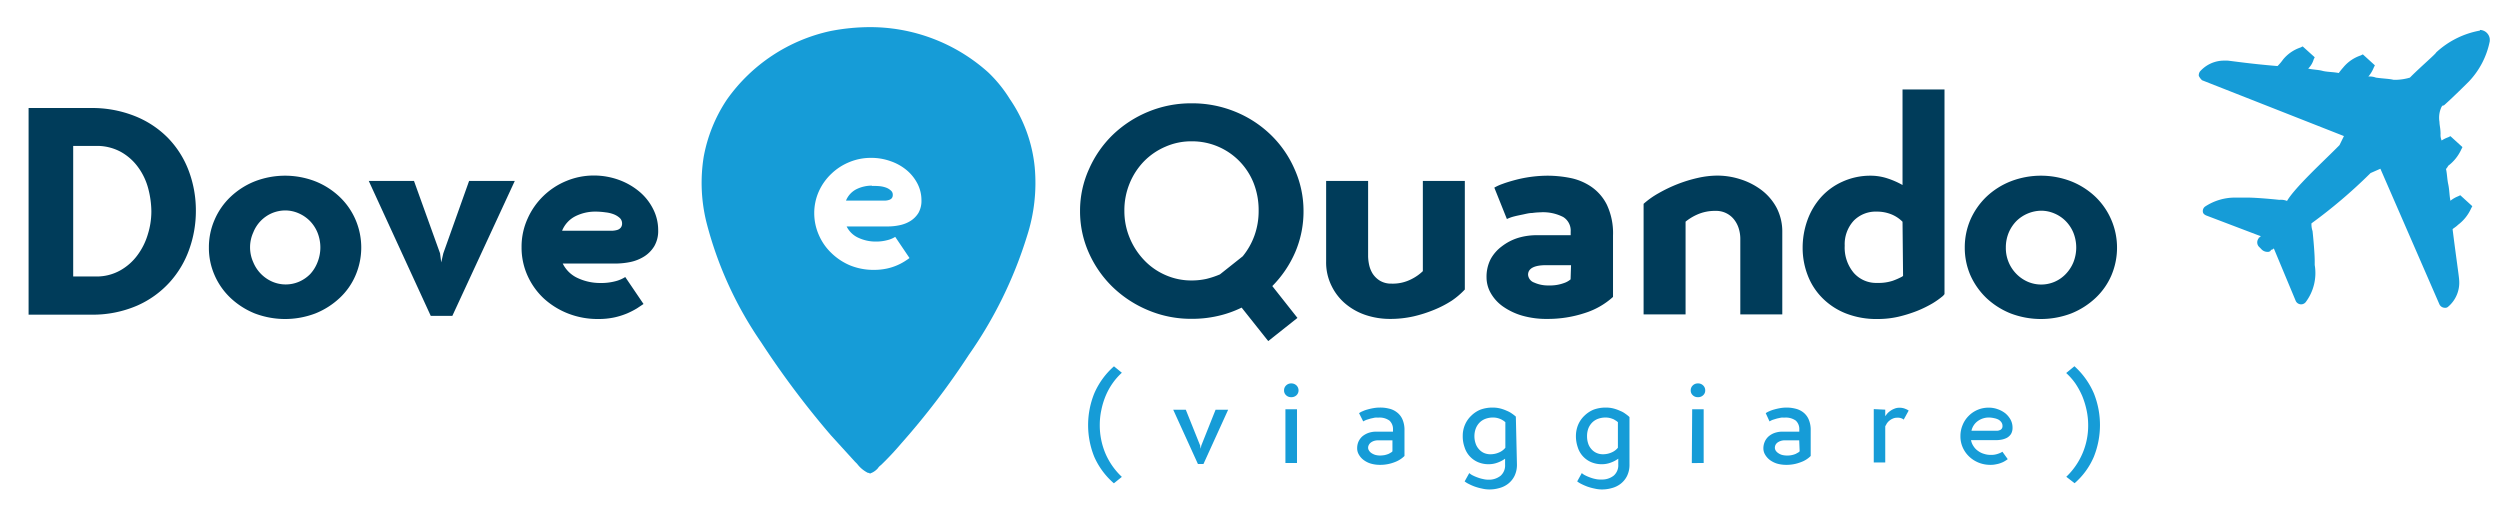 <svg id="2811d446-7d3a-4e24-98f0-35017bf9d14f" data-name="Calque 1" xmlns="http://www.w3.org/2000/svg" viewBox="0 0 276.33 56.67"><defs><style>.cf9a5512-b895-45f0-8c78-2e3fae63eff9{fill:#003c5a;}.d3ea0e4d-bde5-46aa-9451-48061cfb62c9{fill:#169cd7;}.\33 c3df61c-fc1a-4209-8ea6-c3de06beb2de{fill:#fff;}</style></defs><title>Plan de travail 1v22</title><path class="cf9a5512-b895-45f0-8c78-2e3fae63eff9" d="M3.16,11.94H10a12.75,12.75,0,0,1,4.88.88,10.66,10.66,0,0,1,3.67,2.41,10.51,10.51,0,0,1,2.3,3.62,12.42,12.42,0,0,1,.8,4.48,12.56,12.56,0,0,1-.72,4.19,10.75,10.75,0,0,1-2.16,3.66,10.63,10.63,0,0,1-3.61,2.6,12.36,12.36,0,0,1-5.09,1H3.16Zm7.42,18.62a5.31,5.31,0,0,0,2.69-.66,6,6,0,0,0,1.92-1.69,7.36,7.36,0,0,0,1.15-2.31,8.47,8.47,0,0,0,.39-2.51,10.19,10.19,0,0,0-.34-2.53,7,7,0,0,0-1.09-2.33,5.92,5.92,0,0,0-1.92-1.73,5.5,5.5,0,0,0-2.8-.67H8.09V30.56Z"/><path class="cf9a5512-b895-45f0-8c78-2e3fae63eff9" d="M23.09,27.36a7.56,7.56,0,0,1,.63-3.07,7.64,7.64,0,0,1,1.76-2.53,8.42,8.42,0,0,1,2.67-1.71,9.27,9.27,0,0,1,6.72,0,8.42,8.42,0,0,1,2.67,1.71,7.64,7.64,0,0,1,1.76,2.53,7.8,7.8,0,0,1,0,6.14,7.36,7.36,0,0,1-1.76,2.51,8.58,8.58,0,0,1-2.67,1.7,9.41,9.41,0,0,1-6.72,0,8.6,8.6,0,0,1-2.67-1.71,7.66,7.66,0,0,1-1.76-2.51A7.48,7.48,0,0,1,23.09,27.36Zm4.55,0A4,4,0,0,0,28,29a4,4,0,0,0,2.11,2.14,3.75,3.75,0,0,0,2.94,0,3.92,3.92,0,0,0,1.24-.85A4.11,4.11,0,0,0,35.09,29a4.41,4.41,0,0,0,0-3.3,4,4,0,0,0-.84-1.28A4,4,0,0,0,33,23.57a3.73,3.73,0,0,0-1.47-.31,3.86,3.86,0,0,0-1.49.31A3.86,3.86,0,0,0,28,25.68,4,4,0,0,0,27.64,27.33Z"/><path class="cf9a5512-b895-45f0-8c78-2e3fae63eff9" d="M47.61,34.91,40.76,20h5l2.88,8,.13,1L49,28l2.85-8h5.05L50,34.91Z"/><path class="cf9a5512-b895-45f0-8c78-2e3fae63eff9" d="M71.13,33.6l-.72.48a9.15,9.15,0,0,1-1.09.56,8.15,8.15,0,0,1-1.44.45,8.34,8.34,0,0,1-1.78.17,8.94,8.94,0,0,1-3.29-.6A8.62,8.62,0,0,1,60.12,33a7.87,7.87,0,0,1-1.81-2.53,7.53,7.53,0,0,1-.66-3.15,7.46,7.46,0,0,1,.66-3.14A8,8,0,0,1,62.61,20a7.85,7.85,0,0,1,3-.6,8.1,8.1,0,0,1,2.79.48,7.53,7.53,0,0,1,2.27,1.3,6,6,0,0,1,1.52,1.92,5.12,5.12,0,0,1,.56,2.32,3.34,3.34,0,0,1-.43,1.79,3.49,3.49,0,0,1-1.12,1.14,4.71,4.71,0,0,1-1.52.61,8.44,8.44,0,0,1-1.63.17H62.2a3.43,3.43,0,0,0,1.71,1.63,5.84,5.84,0,0,0,2.42.52A6.08,6.08,0,0,0,68,31.09a3.7,3.7,0,0,0,1.11-.47ZM65.81,23.39a4.89,4.89,0,0,0-2.19.5,3.1,3.1,0,0,0-1.49,1.61h5.62a2.33,2.33,0,0,0,.46-.08.8.8,0,0,0,.39-.24.7.7,0,0,0,.16-.47.82.82,0,0,0-.26-.62,2.17,2.17,0,0,0-.65-.4,3.53,3.53,0,0,0-.93-.22A7.87,7.87,0,0,0,65.81,23.39Z"/><path class="cf9a5512-b895-45f0-8c78-2e3fae63eff9" d="M119.38,23.3a11.11,11.11,0,0,1,1-4.63A12,12,0,0,1,123,14.9a12.52,12.52,0,0,1,3.92-2.55,12.37,12.37,0,0,1,4.8-.93,12.54,12.54,0,0,1,4.82.93,12.3,12.3,0,0,1,3.92,2.55,11.88,11.88,0,0,1,2.62,3.77,11.26,11.26,0,0,1,1,4.63,11.43,11.43,0,0,1-.91,4.56,12.18,12.18,0,0,1-2.54,3.76l2.78,3.52-3.23,2.56L137.24,34a11.87,11.87,0,0,1-2.61.92,12.58,12.58,0,0,1-2.9.32,12.19,12.19,0,0,1-4.8-.94A12.6,12.6,0,0,1,123,31.74a12.09,12.09,0,0,1-2.65-3.8A11.23,11.23,0,0,1,119.38,23.3Zm4.9,0a7.67,7.67,0,0,0,.59,3,7.92,7.92,0,0,0,1.6,2.46,7.17,7.17,0,0,0,2.37,1.65,7.05,7.05,0,0,0,2.89.59,7.54,7.54,0,0,0,1.6-.17,9.54,9.54,0,0,0,1.51-.5l2.52-2a7.78,7.78,0,0,0,1.3-2.3,8,8,0,0,0,.46-2.75,8.16,8.16,0,0,0-.56-3.06A7.36,7.36,0,0,0,137,17.82a7.31,7.31,0,0,0-5.28-2.2,7.05,7.05,0,0,0-2.89.59,7.37,7.37,0,0,0-2.37,1.61,7.65,7.65,0,0,0-1.6,2.45A7.8,7.8,0,0,0,124.28,23.33Z"/><path class="cf9a5512-b895-45f0-8c78-2e3fae63eff9" d="M146.58,20h4.64v8.32a4.86,4.86,0,0,0,.11.94,3.12,3.12,0,0,0,.4,1,2.57,2.57,0,0,0,.8.77,2.41,2.41,0,0,0,1.28.32,4.51,4.51,0,0,0,2.21-.5,5.08,5.08,0,0,0,1.25-.88V20h4.64V32a8.56,8.56,0,0,1-1.44,1.23,11.68,11.68,0,0,1-1.92,1,14.55,14.55,0,0,1-2.31.74,11.69,11.69,0,0,1-2.62.28,8.48,8.48,0,0,1-2.61-.41,6.85,6.85,0,0,1-2.24-1.22,6,6,0,0,1-1.58-2,5.83,5.83,0,0,1-.61-2.72Z"/><path class="cf9a5512-b895-45f0-8c78-2e3fae63eff9" d="M165.17,20.74a5.32,5.32,0,0,1,.93-.42c.4-.15.87-.29,1.39-.43a14.27,14.27,0,0,1,3.6-.47,13,13,0,0,1,2.42.24,6.34,6.34,0,0,1,2.33.95,5.26,5.26,0,0,1,1.76,2,7.39,7.39,0,0,1,.69,3.43v6.78a8.39,8.39,0,0,1-3.12,1.78,13,13,0,0,1-4.14.65,9.73,9.73,0,0,1-2.74-.35,7.2,7.2,0,0,1-2.13-1,4.57,4.57,0,0,1-1.37-1.48,3.51,3.51,0,0,1-.48-1.77,4.26,4.26,0,0,1,.45-2A4.37,4.37,0,0,1,166,27.23a5.75,5.75,0,0,1,1.81-.94A7.09,7.09,0,0,1,170,26h3.61v-.38a1.77,1.77,0,0,0-.82-1.63,4.87,4.87,0,0,0-2.57-.52,7.42,7.42,0,0,0-.85.07c-.33,0-.67.09-1,.16s-.7.14-1,.22a4.14,4.14,0,0,0-.81.29Zm8.48,8.57H170.9c-1.3,0-2,.35-2,1.06a1,1,0,0,0,.67.86,3.68,3.68,0,0,0,1.63.32,4.43,4.43,0,0,0,1.63-.25,2.23,2.23,0,0,0,.77-.42Z"/><path class="cf9a5512-b895-45f0-8c78-2e3fae63eff9" d="M197,34.75h-4.64V26.37a3.78,3.78,0,0,0-.14-1,3.06,3.06,0,0,0-.47-1,2.51,2.51,0,0,0-2.14-1.06,4.78,4.78,0,0,0-2.07.43,5.7,5.7,0,0,0-1.23.76V34.75h-4.64V22.53a9.2,9.2,0,0,1,1.65-1.17,16,16,0,0,1,2.08-1,15.21,15.21,0,0,1,2.24-.69,9.93,9.93,0,0,1,2.16-.26,8.31,8.31,0,0,1,2.62.42,7.69,7.69,0,0,1,2.31,1.2A6,6,0,0,1,196.39,23,5.73,5.73,0,0,1,197,25.7Z"/><path class="cf9a5512-b895-45f0-8c78-2e3fae63eff9" d="M206.74,19.42a6,6,0,0,1,1.92.31,9,9,0,0,1,1.63.72V9.89h4.64V32.51l-.16.19a9,9,0,0,1-1.18.84,12.85,12.85,0,0,1-1.7.83,15.06,15.06,0,0,1-2.06.64,10.17,10.17,0,0,1-2.29.25,9.21,9.21,0,0,1-3.52-.62,7.58,7.58,0,0,1-2.59-1.7,7.14,7.14,0,0,1-1.62-2.51,8.37,8.37,0,0,1-.56-3,9,9,0,0,1,.53-3.1,7.75,7.75,0,0,1,1.5-2.53,7.05,7.05,0,0,1,2.35-1.71A7.42,7.42,0,0,1,206.74,19.42Zm3.55,5.09a3.69,3.69,0,0,0-1.26-.83,4.29,4.29,0,0,0-1.59-.29,3.4,3.4,0,0,0-2.54,1,3.84,3.84,0,0,0-1,2.77,4.34,4.34,0,0,0,1,3,3.29,3.29,0,0,0,2.6,1.11,5,5,0,0,0,1.72-.24,7.93,7.93,0,0,0,1-.44l.13-.09Z"/><path class="cf9a5512-b895-45f0-8c78-2e3fae63eff9" d="M217.17,27.36a7.73,7.73,0,0,1,.62-3.07,8,8,0,0,1,1.76-2.53,8.36,8.36,0,0,1,2.68-1.71,9.27,9.27,0,0,1,6.72,0,8.42,8.42,0,0,1,2.67,1.71,7.82,7.82,0,0,1,1.76,8.67,7.5,7.5,0,0,1-1.76,2.51,8.58,8.58,0,0,1-2.67,1.7,9.41,9.41,0,0,1-6.72,0,8.53,8.53,0,0,1-2.68-1.71,8,8,0,0,1-1.76-2.51A7.64,7.64,0,0,1,217.17,27.36Zm4.54,0a4.06,4.06,0,0,0,1.19,2.94,4,4,0,0,0,1.25.85,3.75,3.75,0,0,0,2.94,0,3.77,3.77,0,0,0,1.23-.85,4.14,4.14,0,0,0,.85-1.29,4.41,4.41,0,0,0,0-3.3,4,4,0,0,0-.85-1.28,3.87,3.87,0,0,0-1.23-.83,3.73,3.73,0,0,0-1.47-.31,4,4,0,0,0-2.74,1.14,4.15,4.15,0,0,0-.85,1.28A4.22,4.22,0,0,0,221.71,27.33Z"/><path class="d3ea0e4d-bde5-46aa-9451-48061cfb62c9" d="M124,41.2a7.22,7.22,0,0,0-1,1.13,7.41,7.41,0,0,0-.77,1.38,8.29,8.29,0,0,0-.49,1.58,7.86,7.86,0,0,0-.18,1.68,8,8,0,0,0,.65,3.21A7.73,7.73,0,0,0,124,52.71l-.88.71a8.29,8.29,0,0,1-2.17-2.93,9.36,9.36,0,0,1,0-7,8.44,8.44,0,0,1,2.18-3Z"/><path class="d3ea0e4d-bde5-46aa-9451-48061cfb62c9" d="M132.41,51.29l-2.73-6h1.39l1.58,3.94.06.37.08-.37,1.57-3.94h1.39l-2.73,6Z"/><path class="d3ea0e4d-bde5-46aa-9451-48061cfb62c9" d="M141.93,43.15a.73.73,0,0,1,.22-.54.78.78,0,0,1,.57-.23.81.81,0,0,1,.59.23.77.77,0,0,1,.22.54.73.73,0,0,1-.22.53.8.8,0,0,1-.59.22.77.77,0,0,1-.57-.22A.69.69,0,0,1,141.93,43.15Zm.15,2.09h1.28v5.94h-1.28Z"/><path class="d3ea0e4d-bde5-46aa-9451-48061cfb62c9" d="M150.22,45.67a1.61,1.61,0,0,1,.38-.21,3.3,3.3,0,0,1,.56-.2,6.38,6.38,0,0,1,.66-.15,4,4,0,0,1,.69-.06,3.91,3.91,0,0,1,1,.11,2.18,2.18,0,0,1,.86.39,1.94,1.94,0,0,1,.63.77,2.89,2.89,0,0,1,.24,1.26V50.4a3,3,0,0,1-1.08.68,4.33,4.33,0,0,1-1.65.3,3.57,3.57,0,0,1-1-.14,2.55,2.55,0,0,1-.79-.4,1.93,1.93,0,0,1-.52-.59,1.34,1.34,0,0,1-.19-.7,1.82,1.82,0,0,1,.13-.7,1.84,1.84,0,0,1,.41-.59,2.26,2.26,0,0,1,.68-.4,2.65,2.65,0,0,1,.92-.15h1.82v-.22a1.27,1.27,0,0,0-.39-1,1.85,1.85,0,0,0-1.22-.33,3.29,3.29,0,0,0-.38,0l-.47.1-.46.14a2.57,2.57,0,0,0-.37.18Zm3.69,3h-1.58a1.5,1.5,0,0,0-.5.08,1.21,1.21,0,0,0-.34.19.79.79,0,0,0-.2.26.61.61,0,0,0-.07.28.55.55,0,0,0,.1.32.9.9,0,0,0,.27.28,1.63,1.63,0,0,0,.42.2,2.09,2.09,0,0,0,.51.07,3.1,3.1,0,0,0,.54-.05,3,3,0,0,0,.42-.13,3.08,3.08,0,0,0,.28-.16.4.4,0,0,0,.15-.13Z"/><path class="d3ea0e4d-bde5-46aa-9451-48061cfb62c9" d="M167.67,51.31a2.81,2.81,0,0,1-.27,1.3,2.53,2.53,0,0,1-.69.85,2.69,2.69,0,0,1-1,.49,3.88,3.88,0,0,1-1.06.15,3.47,3.47,0,0,1-.85-.1,5.81,5.81,0,0,1-.8-.22,5.91,5.91,0,0,1-.66-.29,2.37,2.37,0,0,1-.45-.28l.51-.92a1.64,1.64,0,0,0,.39.26,4.61,4.61,0,0,0,.54.23,3.78,3.78,0,0,0,.6.17,2.32,2.32,0,0,0,.56.07,2.06,2.06,0,0,0,1.37-.43,1.51,1.51,0,0,0,.5-1.22V50.7a3.33,3.33,0,0,1-.82.43,2.79,2.79,0,0,1-1,.18,2.92,2.92,0,0,1-1.2-.24,2.63,2.63,0,0,1-1.46-1.64,3.55,3.55,0,0,1-.2-1.24,3.07,3.07,0,0,1,.25-1.25,3,3,0,0,1,.7-1,3.13,3.13,0,0,1,1-.66,3.89,3.89,0,0,1,1.34-.23,3.44,3.44,0,0,1,.86.1,4.45,4.45,0,0,1,.73.26,2.65,2.65,0,0,1,.58.32,4.24,4.24,0,0,1,.41.32l0,.05Zm-2.93-1.1a2.31,2.31,0,0,0,.93-.19,1.78,1.78,0,0,0,.72-.53V46.66l-.18-.14a3.22,3.22,0,0,0-.29-.17,2.49,2.49,0,0,0-.39-.14,2.09,2.09,0,0,0-.53-.06,2.36,2.36,0,0,0-.8.14,1.78,1.78,0,0,0-.64.4,1.94,1.94,0,0,0-.43.65,2.42,2.42,0,0,0-.16.88,2.47,2.47,0,0,0,.13.79,1.7,1.7,0,0,0,.36.63,1.62,1.62,0,0,0,.55.42A1.73,1.73,0,0,0,164.74,50.21Z"/><path class="d3ea0e4d-bde5-46aa-9451-48061cfb62c9" d="M180.11,51.31a2.81,2.81,0,0,1-.27,1.3,2.53,2.53,0,0,1-.69.85,2.69,2.69,0,0,1-1,.49,3.88,3.88,0,0,1-1.06.15,3.47,3.47,0,0,1-.85-.1,5.81,5.81,0,0,1-.8-.22,6.86,6.86,0,0,1-.66-.29,2.75,2.75,0,0,1-.45-.28l.51-.92a1.64,1.64,0,0,0,.39.26,4.61,4.61,0,0,0,.54.23,3.78,3.78,0,0,0,.6.17A2.32,2.32,0,0,0,177,53a2.06,2.06,0,0,0,1.37-.43,1.51,1.51,0,0,0,.5-1.22V50.7a3.33,3.33,0,0,1-.82.43,2.75,2.75,0,0,1-1,.18,2.92,2.92,0,0,1-1.2-.24,2.63,2.63,0,0,1-1.46-1.64,3.79,3.79,0,0,1-.2-1.24,3.24,3.24,0,0,1,.25-1.25,3,3,0,0,1,.7-1,3.23,3.23,0,0,1,1-.66,3.89,3.89,0,0,1,1.34-.23,3.38,3.38,0,0,1,.86.1,4.45,4.45,0,0,1,.73.26,2.44,2.44,0,0,1,.58.32,4.24,4.24,0,0,1,.41.32l.05.05Zm-2.93-1.1a2.31,2.31,0,0,0,.93-.19,1.78,1.78,0,0,0,.72-.53V46.66l-.18-.14-.28-.17a3.09,3.09,0,0,0-.4-.14,2.09,2.09,0,0,0-.53-.06,2.36,2.36,0,0,0-.8.14,1.78,1.78,0,0,0-.64.4,1.94,1.94,0,0,0-.43.65,2.42,2.42,0,0,0-.15.88,2.47,2.47,0,0,0,.12.79,1.7,1.7,0,0,0,.36.63,1.56,1.56,0,0,0,.56.42A1.66,1.66,0,0,0,177.18,50.21Z"/><path class="d3ea0e4d-bde5-46aa-9451-48061cfb62c9" d="M186.88,43.15a.73.73,0,0,1,.22-.54.78.78,0,0,1,.57-.23.79.79,0,0,1,.59.23.73.73,0,0,1,.22.54.69.69,0,0,1-.22.53.78.78,0,0,1-.59.22.77.77,0,0,1-.57-.22A.69.69,0,0,1,186.88,43.15Zm.16,2.09h1.27v5.94H187Z"/><path class="d3ea0e4d-bde5-46aa-9451-48061cfb62c9" d="M195.17,45.67a1.84,1.84,0,0,1,.38-.21,3.65,3.65,0,0,1,.56-.2,6.38,6.38,0,0,1,.66-.15,4.2,4.2,0,0,1,.69-.06,3.91,3.91,0,0,1,.95.11,2.29,2.29,0,0,1,.87.39,2,2,0,0,1,.62.77,2.89,2.89,0,0,1,.24,1.26V50.4a2.87,2.87,0,0,1-1.08.68,4.26,4.26,0,0,1-1.65.3,3.62,3.62,0,0,1-1-.14,2.67,2.67,0,0,1-.79-.4,2.07,2.07,0,0,1-.52-.59,1.34,1.34,0,0,1-.19-.7,1.82,1.82,0,0,1,.14-.7,1.7,1.7,0,0,1,.41-.59,2.09,2.09,0,0,1,.67-.4,2.67,2.67,0,0,1,.93-.15h1.82v-.22a1.27,1.27,0,0,0-.39-1,1.88,1.88,0,0,0-1.23-.33,3.29,3.29,0,0,0-.38,0l-.47.1-.46.14a2,2,0,0,0-.36.18Zm3.7,3h-1.59a1.4,1.4,0,0,0-.49.08,1.28,1.28,0,0,0-.35.19.79.79,0,0,0-.2.26.74.74,0,0,0-.06.28.62.62,0,0,0,.09.32.93.93,0,0,0,.28.28,1.42,1.42,0,0,0,.41.2,2.11,2.11,0,0,0,.52.07,2.36,2.36,0,0,0,1-.18l.29-.16a.69.69,0,0,0,.15-.13Z"/><path class="d3ea0e4d-bde5-46aa-9451-48061cfb62c9" d="M208.38,45.28V46l.19-.25a1.72,1.72,0,0,1,.34-.31,1.91,1.91,0,0,1,.47-.26,1.36,1.36,0,0,1,.58-.11,1.53,1.53,0,0,1,.66.13,1.63,1.63,0,0,1,.35.18l-.55,1s-.08-.07-.19-.12a1.17,1.17,0,0,0-.53-.09,1.16,1.16,0,0,0-.51.11,1.48,1.48,0,0,0-.65.55l-.16.29v4h-1.27v-5.9Z"/><path class="d3ea0e4d-bde5-46aa-9451-48061cfb62c9" d="M221.92,50.75a2.67,2.67,0,0,1-.28.19,2.06,2.06,0,0,1-.42.21,2.56,2.56,0,0,1-.55.16,2.76,2.76,0,0,1-.67.07,3.44,3.44,0,0,1-1.29-.24,3.37,3.37,0,0,1-1.05-.67,3.13,3.13,0,0,1-.71-1,3,3,0,0,1-.26-1.25,3.12,3.12,0,0,1,.25-1.26,3,3,0,0,1,.67-1,3.06,3.06,0,0,1,2.2-.9,2.82,2.82,0,0,1,1,.17,2.89,2.89,0,0,1,.85.46,2.48,2.48,0,0,1,.58.71,1.86,1.86,0,0,1,.21.87,1.34,1.34,0,0,1-.17.7,1.29,1.29,0,0,1-.45.42,2.09,2.09,0,0,1-.58.2,3.31,3.31,0,0,1-.61.06h-2.78a1.78,1.78,0,0,0,.29.69,1.74,1.74,0,0,0,.5.51,2,2,0,0,0,.66.32,2.35,2.35,0,0,0,.75.11,2.2,2.2,0,0,0,.8-.13,1.9,1.9,0,0,0,.47-.22Zm-2.07-4.6a2.06,2.06,0,0,0-1.24.39,1.78,1.78,0,0,0-.7,1.07h2.83a.67.67,0,0,0,.28-.06.42.42,0,0,0,.23-.16.45.45,0,0,0,.09-.3.69.69,0,0,0-.12-.41,1,1,0,0,0-.33-.3,1.69,1.69,0,0,0-.48-.16A2.6,2.6,0,0,0,219.85,46.15Z"/><path class="d3ea0e4d-bde5-46aa-9451-48061cfb62c9" d="M229.29,40.48a8.59,8.59,0,0,1,2.15,3,9.42,9.42,0,0,1,0,7,8.05,8.05,0,0,1-2.13,2.93l-.92-.71A7.8,7.8,0,0,0,230.81,47a7.86,7.86,0,0,0-.18-1.68,9.07,9.07,0,0,0-.49-1.58,8.72,8.72,0,0,0-.76-1.38,7.22,7.22,0,0,0-1-1.13Z"/><path id="73a6abee-6eea-482a-9418-e8ba8aa34cbc" data-name="&lt;Tracé&gt;" class="d3ea0e4d-bde5-46aa-9451-48061cfb62c9" d="M96,3a23,23,0,0,0-4.2.43A18.92,18.92,0,0,0,80.35,11a16.81,16.81,0,0,0-2.57,6.34,18.13,18.13,0,0,0,.34,7.37,41.49,41.49,0,0,0,6,13.11,98,98,0,0,0,7.71,10.28l2.66,2.92.25.25a3.38,3.38,0,0,0,1.2,1H96a.27.27,0,0,1,.17.09.31.31,0,0,1,.17-.09,2,2,0,0,0,.69-.51,1.23,1.23,0,0,1,.34-.35A32.61,32.61,0,0,0,99.63,49a83.49,83.49,0,0,0,7.45-9.77,47,47,0,0,0,6.43-13.11,19.07,19.07,0,0,0,.86-7.63,16.09,16.09,0,0,0-2.75-7.54A14.82,14.82,0,0,0,109.23,8h0A19.53,19.53,0,0,0,96,3Z"/><path id="f159fae3-321a-4a65-98be-6846cedb398d" data-name="&lt;Tracé&gt;" class="d3ea0e4d-bde5-46aa-9451-48061cfb62c9" d="M274.11,3.31a1.12,1.12,0,0,1,1.09,1v.24A9,9,0,0,1,272.9,9s-1.57,1.58-2.78,2.66H270l-.12.13a2.78,2.78,0,0,0-.24,1.69h0c0,.36.12.72.12,1.33a1.52,1.52,0,0,0,.12.72,3.34,3.34,0,0,1,.73-.36l.24-.12,1.33,1.21-.12.24a4.75,4.75,0,0,1-1.45,1.82,1.68,1.68,0,0,1-.25.36h0c.12.48.12,1.09.25,1.69s.12,1.21.24,1.82a3.21,3.21,0,0,1,.84-.49l.25-.12,1.33,1.21-.13.24a4.63,4.63,0,0,1-1.45,1.82c-.24.24-.48.36-.6.48.36,2.9.72,5.32.72,5.56a3.48,3.48,0,0,1-1.2,3,.45.45,0,0,1-.37.13.67.67,0,0,1-.6-.37h0l-6.53-15-1.09.48-.12.12a56.36,56.36,0,0,1-6.41,5.44,2.37,2.37,0,0,0,.12.85c.12,1.09.24,2.66.24,3.27v.48a5.35,5.35,0,0,1-1,4.11h0a.66.66,0,0,1-.49.24h0a.66.66,0,0,1-.6-.36l-2.42-5.8c-.12,0-.12.12-.24.12a.12.12,0,0,0-.12.12h0a.47.47,0,0,1-.37.12.92.92,0,0,1-.6-.24l-.24-.25a.71.71,0,0,1-.12-1h0a.12.12,0,0,1,.12-.12l.12-.12-6.05-2.3c-.24-.12-.36-.24-.36-.49a.62.62,0,0,1,.24-.48,6,6,0,0,1,3.27-1h1.45c.72,0,2.29.12,3.5.25a1.8,1.8,0,0,1,.85.12c.85-1.46,4-4.36,5.32-5.69l.48-.48h0l.49-1L243.4,8.87h0a1.66,1.66,0,0,1-.36-.48.72.72,0,0,1,.12-.48,3.55,3.55,0,0,1,2.66-1.21h.36c.24,0,2.54.36,5.56.6a5.08,5.08,0,0,0,.61-.72h0a4.23,4.23,0,0,1,1.93-1.33l.24-.12,1.33,1.2-.12.25a2.3,2.3,0,0,1-.6,1c.48.12,1.09.12,1.57.25s1.21.12,1.81.24a7.57,7.57,0,0,1,.49-.61,4.23,4.23,0,0,1,1.93-1.33l.24-.12,1.33,1.21-.12.24a3.53,3.53,0,0,1-.6,1,2,2,0,0,1,.84.12c.85.12,1.46.12,1.94.24h.36a6,6,0,0,0,1.45-.24l.12-.12h0c1.09-1.09,2.78-2.54,2.78-2.66a9.64,9.64,0,0,1,4.84-2.42h0"/><path class="3c3df61c-fc1a-4209-8ea6-c3de06beb2de" d="M100.53,28.52c-.13.1-.32.23-.56.38a6.06,6.06,0,0,1-.85.44,5.92,5.92,0,0,1-1.12.35,6.75,6.75,0,0,1-1.39.14A6.88,6.88,0,0,1,94,29.35,6.66,6.66,0,0,1,91.93,28a6.07,6.07,0,0,1-1.41-2A6,6,0,0,1,90,23.6a5.87,5.87,0,0,1,.51-2.45A6.17,6.17,0,0,1,91.9,19.2a6.27,6.27,0,0,1,2-1.29,6.15,6.15,0,0,1,2.38-.46,6.26,6.26,0,0,1,2.17.37,5.64,5.64,0,0,1,1.78,1,4.82,4.82,0,0,1,1.19,1.5,4,4,0,0,1,.43,1.81,2.69,2.69,0,0,1-.33,1.4,2.77,2.77,0,0,1-.88.89,3.66,3.66,0,0,1-1.19.47,6.25,6.25,0,0,1-1.27.14h-4.6a2.67,2.67,0,0,0,1.34,1.27,4.47,4.47,0,0,0,1.88.4,4.75,4.75,0,0,0,1.29-.16,2.87,2.87,0,0,0,.86-.36Zm-4.15-8a3.83,3.83,0,0,0-1.71.39,2.43,2.43,0,0,0-1.16,1.26H97.9a1.53,1.53,0,0,0,.36-.07.67.67,0,0,0,.3-.18.55.55,0,0,0,.12-.37.59.59,0,0,0-.2-.48,1.59,1.59,0,0,0-.51-.32,2.93,2.93,0,0,0-.72-.17A8.14,8.14,0,0,0,96.38,20.55Z"/></svg>